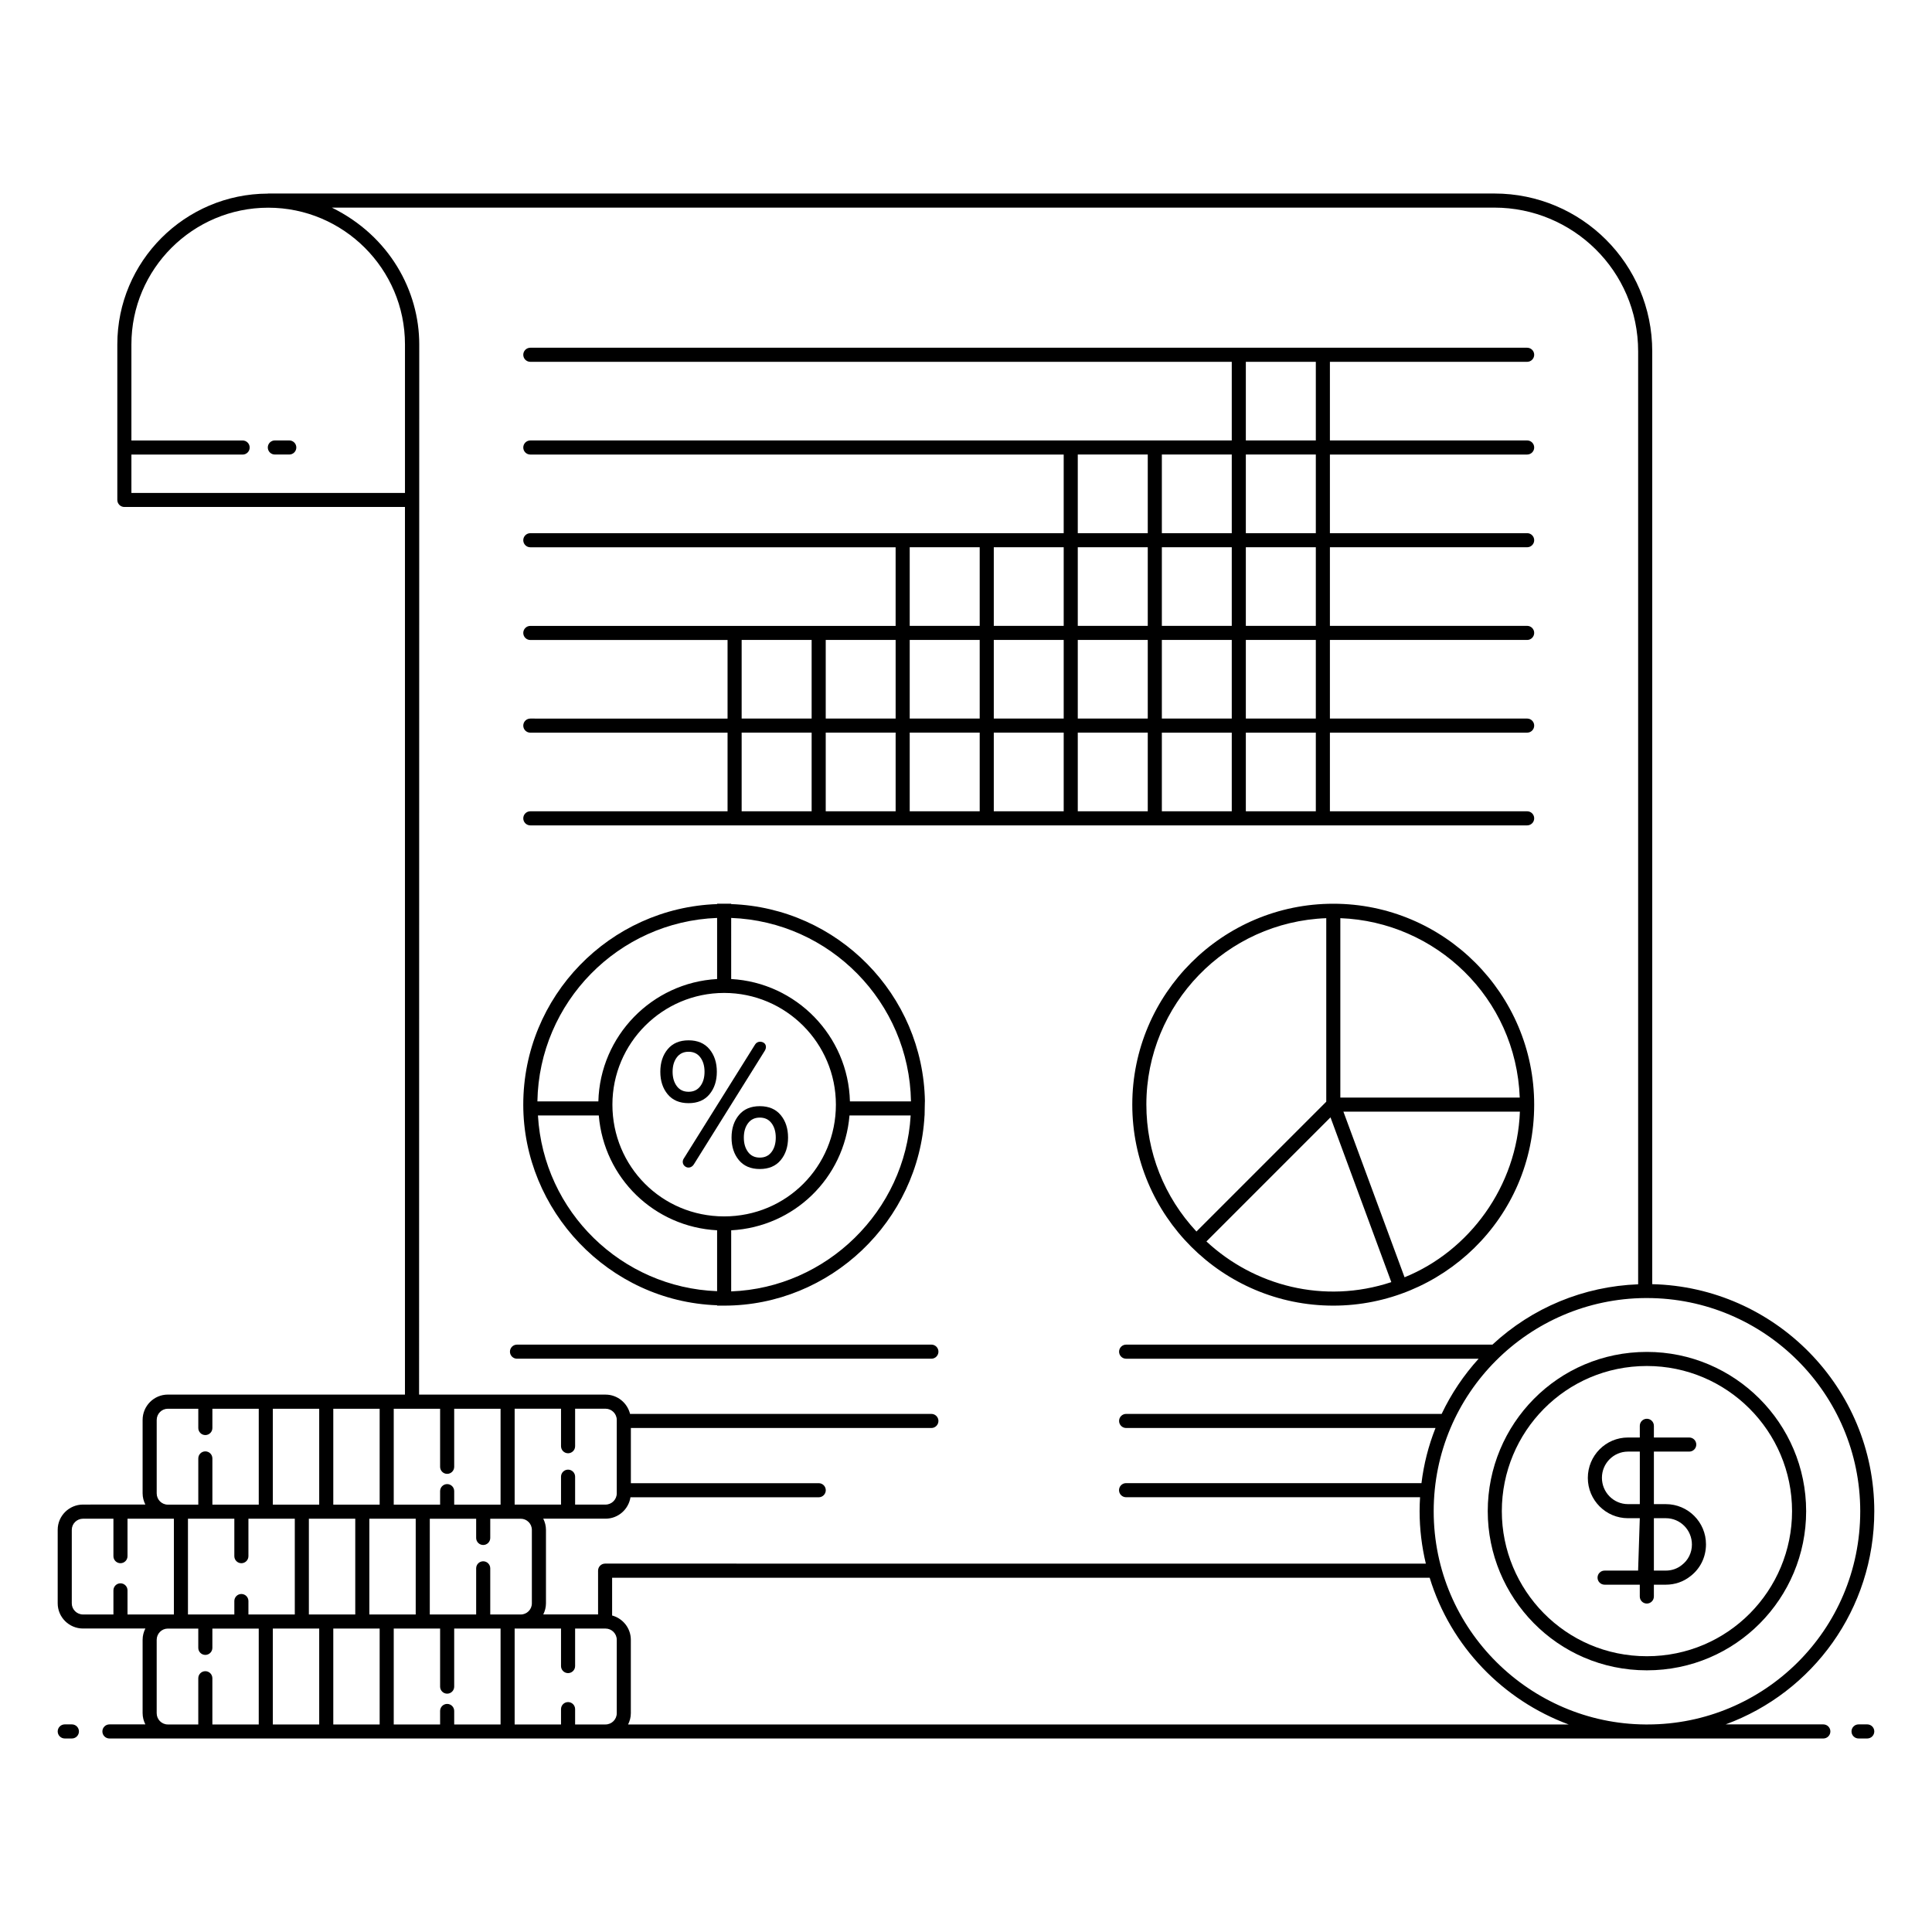 <?xml version="1.0" encoding="UTF-8"?>
<!-- Uploaded to: ICON Repo, www.svgrepo.com, Generator: ICON Repo Mixer Tools -->
<svg fill="#000000" width="800px" height="800px" version="1.1" viewBox="144 144 512 512" xmlns="http://www.w3.org/2000/svg">
 <g>
  <path d="m163.05 600.98h-1.891c-1.031 0-1.867 0.836-1.867 1.867s0.836 1.867 1.867 1.867h1.895c1.031 0 1.867-0.836 1.867-1.867-0.004-1.031-0.836-1.867-1.871-1.867z"/>
  <path d="m638.84 600.98h-2.305c-1.031 0-1.867 0.836-1.867 1.867s0.836 1.867 1.867 1.867h2.305c1.031 0 1.867-0.836 1.867-1.867s-0.836-1.867-1.867-1.867z"/>
  <path d="m284.54 359c-1.031 0-1.867 0.836-1.867 1.867s0.836 1.867 1.867 1.867h264.17c1.031 0 1.867-0.836 1.867-1.867s-0.836-1.867-1.867-1.867h-52.27v-20.84h52.27c1.031 0 1.867-0.836 1.867-1.867s-0.836-1.867-1.867-1.867l-52.27 0.004v-20.836h52.27c1.031 0 1.867-0.836 1.867-1.867s-0.836-1.867-1.867-1.867l-52.27 0.004v-20.836h52.27c1.031 0 1.867-0.836 1.867-1.867s-0.836-1.867-1.867-1.867l-52.27 0.004v-20.84h52.27c1.031 0 1.867-0.836 1.867-1.867s-0.836-1.867-1.867-1.867h-52.27v-20.836h52.27c1.031 0 1.867-0.836 1.867-1.867s-0.836-1.867-1.867-1.867h-264.17c-1.031 0-1.867 0.836-1.867 1.867s0.836 1.867 1.867 1.867l185.89 0.004v20.836h-185.89c-1.031 0-1.867 0.836-1.867 1.867s0.836 1.867 1.867 1.867h141.35v20.84h-141.35c-1.031 0-1.867 0.836-1.867 1.867s0.836 1.867 1.867 1.867h96.809v20.836h-96.809c-1.031 0-1.867 0.836-1.867 1.867s0.836 1.867 1.867 1.867h52.27v20.836l-52.27-0.012c-1.031 0-1.867 0.836-1.867 1.867s0.836 1.867 1.867 1.867h52.27v20.84zm189.62-119.11h18.547v20.836l-18.547-0.004zm0 24.566h18.547v20.84h-18.547zm0 24.57h18.547v20.836h-18.547zm0 24.566h18.547v20.836h-18.547zm0 24.566h18.547v20.84h-18.547zm-22.258-73.703h18.527v20.84h-18.527zm0 24.57h18.527v20.836h-18.527zm0 24.566h18.527v20.836h-18.527zm0 24.566h18.527v20.84h-18.527zm-22.281-73.703h18.547v20.84h-18.547zm0 24.57h18.547v20.836h-18.547zm0 24.566h18.547v20.836h-18.547zm0 24.566h18.547v20.84h-18.547zm-22.258-49.133h18.527v20.836h-18.527zm0 24.566h18.527v20.836h-18.527zm0 24.566h18.527v20.84h-18.527zm-22.281-49.133h18.547v20.836h-18.547zm0 24.566h18.547v20.836h-18.547zm0 24.566h18.547v20.84h-18.547zm-22.258-24.566h18.527v20.836h-18.527zm0 24.566h18.527v20.84h-18.527zm-22.281-24.566h18.547v20.836h-18.547zm0 24.566h18.547v20.84h-18.547z"/>
  <path d="m334.04 489.91v0.094h1.867c28.195 0 51.609-22.449 53.105-50.391h0.016c0.008-0.375 0.066-4.106 0.086-3.731-0.461-28.332-23.137-51.305-51.344-52.289v-0.094h-3.731v0.094c-28.484 0.996-51.367 24.426-51.367 53.156 0 27.961 22.531 52.137 51.367 53.16zm0-3.734c-25.25-0.949-46.008-20.984-47.48-46.566h16.125c1.387 16.617 14.699 29.531 31.355 30.43zm3.731 0.059v-16.191c16.656-0.898 29.965-13.812 31.352-30.43h16.211c-1.449 25.281-22.238 45.664-47.562 46.621zm0-98.973c26.156 0.973 47.195 22.332 47.648 48.617h-16.18c-0.445-17.367-14.23-31.469-31.469-32.426zm-1.863 19.875c16.328 0 29.613 13.285 29.613 29.609 0 16.383-13.082 29.613-29.613 29.613-16.559 0-29.613-13.262-29.613-29.613-0.004-16.324 13.285-29.609 29.613-29.609zm-1.867-19.875v16.191c-17.238 0.953-31.023 15.059-31.469 32.426h-16.156c0.453-26.281 21.477-47.645 47.625-48.617z"/>
  <path d="m497.34 383.5c-29.375 0-53.273 23.883-53.273 53.234 0 29.391 23.883 53.273 53.273 53.273 28.617 0 53.234-22.953 53.234-53.273 0-29.355-23.883-53.234-53.234-53.234zm-49.543 53.234c0-26.668 21.227-48.418 47.676-49.406v48.637l-34.402 34.402c-8.543-9.168-13.273-21.016-13.273-33.633zm15.918 36.262 32.879-32.887 16.121 43.668c-17.926 5.926-36.418 0.922-49-10.781zm52.508 9.496c-1.402-3.805-14.535-39.363-16.207-43.895h46.773c-0.738 19.816-13.434 36.957-30.566 43.895zm30.523-47.625h-47.543v-47.543c25.25 0.953 46.551 21.043 47.543 47.543z"/>
  <path d="m281.01 504.07h109.82c1.031 0 1.867-0.836 1.867-1.867s-0.836-1.867-1.867-1.867l-109.82 0.004c-1.031 0-1.867 0.836-1.867 1.867 0.004 1.031 0.836 1.863 1.867 1.863z"/>
  <path d="m220.66 260.72h-3.824c-1.031 0-1.867 0.836-1.867 1.867s0.836 1.867 1.867 1.867h3.824c1.031 0 1.867-0.836 1.867-1.867s-0.836-1.867-1.867-1.867z"/>
  <path d="m581.86 484.32v-247.2c0-23.211-18.773-41.836-41.836-41.836l-324.94 0.004c-0.035 0-0.066 0.02-0.102 0.02-22.004 0.062-39.891 17.957-39.891 39.957v41.223c0 1.031 0.836 1.867 1.867 1.867l74.359-0.004v235.23h-62.844c-3.684 0-6.68 3.016-6.68 6.715v19.441c0 1.078 0.277 2.082 0.727 2.984l-16.512 0.004c-3.703 0-6.719 3-6.719 6.688v19.48c0 3.684 3.016 6.68 6.715 6.68h16.516c-0.449 0.902-0.727 1.906-0.727 2.984v19.441c0 1.078 0.277 2.082 0.727 2.984h-9.52c-1.031 0-1.867 0.836-1.867 1.867s0.836 1.867 1.867 1.867h454.2c1.031 0 1.867-0.836 1.867-1.867s-0.836-1.867-1.867-1.867h-25.895c23.109-8.461 39.398-30.555 39.398-56.5 0-32.738-26.277-59.398-58.852-60.164zm-41.836-285.3c20.691 0 38.102 16.676 38.102 38.102v247.23c-14.414 0.547-28.027 6.156-38.609 15.984l-97.082 0.004c-1.031 0-1.867 0.836-1.867 1.867s0.836 1.867 1.867 1.867h93.418c-3.969 4.371-7.258 9.27-9.805 14.629l-83.613-0.004c-1.031 0-1.867 0.836-1.867 1.867s0.836 1.867 1.867 1.867h81.988c-1.859 4.688-3.109 9.586-3.719 14.613h-78.285c-1.031 0-1.867 0.836-1.867 1.867s0.836 1.867 1.867 1.867h77.91c-0.07 1.18-0.121 2.398-0.121 3.711 0 4.731 0.578 9.383 1.652 13.883l-217.5-0.004c-1.031 0-1.867 0.836-1.867 1.867v11.609h-14.523c0.445-0.895 0.715-1.887 0.715-2.949v-19.48c0-1.066-0.273-2.059-0.719-2.953h16.504c3.344 0 6.106-2.465 6.609-5.672h49.891c1.031 0 1.867-0.836 1.867-1.867s-0.836-1.867-1.867-1.867l-49.785 0.004v-14.629h79.641c1.031 0 1.867-0.836 1.867-1.867s-0.836-1.867-1.867-1.867h-79.855c-0.723-2.926-3.356-5.113-6.5-5.113h-49.41c0-7.797-0.008 47.273 0.043-278.32 0-14.125-7.832-28.703-23.152-36.242zm-245.48 330.11c1.031 0 1.867-0.836 1.867-1.867v-9.941h8.055c1.645 0 2.984 1.336 2.984 2.984v19.441c0 1.648-1.34 2.984-2.984 2.984h-8.055v-7.394c0-1.031-0.836-1.867-1.867-1.867s-1.867 0.836-1.867 1.867v7.394h-12.289v-25.414h12.289v9.941c0 1.035 0.836 1.871 1.867 1.871zm-115.72-254.5v-10.164h29.477c1.031 0 1.867-0.836 1.867-1.867s-0.836-1.867-1.867-1.867h-29.477v-25.461c0-19.977 16.27-36.23 36.27-36.23 19.922 0 36.227 16.227 36.227 36.223v39.367zm69.52 242.7h12.289v15.391c0 1.031 0.836 1.867 1.867 1.867s1.867-0.836 1.867-1.867v-15.391h12.289v25.414h-12.289v-3.578c0-1.031-0.836-1.867-1.867-1.867s-1.867 0.836-1.867 1.867v3.578h-12.289zm5.824 29.148v25.375h-12.289v-25.379c0.383 0 12.672 0.004 12.289 0.004zm-21.844-29.148h12.289v25.414h-12.289zm5.824 29.145v25.379h-12.293v-25.379zm-21.844-29.145h12.289v25.414h-12.289zm-8.336 49.094c-1.031 0-1.867 0.836-1.867 1.867v3.562h-12.289v-25.379h12.289v9.926c0 1.031 0.836 1.867 1.867 1.867s1.867-0.836 1.867-1.867v-9.926h12.289v25.379h-12.289v-3.562c0-1.031-0.836-1.867-1.867-1.867zm-22.441-46.109c0-1.648 1.324-2.984 2.949-2.984h8.074v5.109c0 1.031 0.836 1.867 1.867 1.867s1.867-0.836 1.867-1.867v-5.109h12.289v25.414h-12.289v-12.25c0-1.031-0.836-1.867-1.867-1.867s-1.867 0.836-1.867 1.867v12.25h-8.074c-1.625 0-2.949-1.336-2.949-2.984zm-7.734 51.539v-6.394c0-1.031-0.836-1.867-1.867-1.867s-1.867 0.836-1.867 1.867v6.394h-8.047c-1.648 0-2.988-1.324-2.988-2.949v-19.48c0-1.629 1.34-2.953 2.984-2.953h8.051v9.926c0 1.031 0.836 1.867 1.867 1.867s1.867-0.836 1.867-1.867v-9.926h12.289v25.379c-1.242 0.004-12.695 0.004-12.289 0.004zm34.777 29.145h-12.289v-12.25c0-1.031-0.836-1.867-1.867-1.867s-1.867 0.836-1.867 1.867v12.25h-8.074c-1.625 0-2.949-1.336-2.949-2.984v-19.441c0-1.648 1.324-2.984 2.949-2.984h8.074v5.109c0 1.031 0.836 1.867 1.867 1.867s1.867-0.836 1.867-1.867v-5.109h12.289zm16.023 0h-12.289v-25.414h12.289zm16.02 0h-12.289v-25.414h12.289zm32.043 0h-12.289v-3.578c0-1.031-0.836-1.867-1.867-1.867s-1.867 0.836-1.867 1.867v3.578h-12.289v-25.414h12.289v15.387c0 1.031 0.836 1.867 1.867 1.867s1.867-0.836 1.867-1.867v-15.387h12.289zm-2.734-29.145v-12.23c0-1.031-0.836-1.867-1.867-1.867s-1.867 0.836-1.867 1.867v12.23h-12.289v-25.375h12.289v5.09c0 1.031 0.836 1.867 1.867 1.867s1.867-0.836 1.867-1.867v-5.09h8.078c1.625 0 2.949 1.324 2.949 2.949v19.48c0 1.625-1.324 2.949-2.949 2.949zm33.527 26.16c0 1.648-1.34 2.984-2.984 2.984h-8.055v-4.062c0-1.031-0.836-1.867-1.867-1.867s-1.867 0.836-1.867 1.867v4.062h-12.289v-25.414h12.289v9.941c0 1.031 0.836 1.867 1.867 1.867s1.867-0.836 1.867-1.867v-9.941h8.055c1.645 0 2.984 1.336 2.984 2.984zm3 2.984c0.453-0.902 0.73-1.906 0.73-2.984v-19.441c0-3.094-2.113-5.676-4.961-6.453v-10.004h216.66c5.582 18.258 19.504 32.48 36.852 38.887zm270.18 0h-0.621c-30.387-0.211-56.066-25.027-56.066-56.5 0-31.277 25.281-56.277 56.055-56.504h0.449c31.172 0 56.535 25.348 56.535 56.504 0 31.617-25.594 56.5-56.352 56.5z"/>
  <path d="m580.44 502.27c-23.66 0-42.172 19.18-42.172 42.211 0 22.781 18.359 42.172 42.172 42.172 23.625 0 42.207-19.168 42.207-42.172 0-23.273-18.934-42.211-42.207-42.211zm0 80.648c-21.691 0-38.441-17.66-38.441-38.438 0-21.02 16.895-38.477 38.441-38.477 21.215 0 38.473 17.262 38.473 38.477 0 20.941-16.91 38.438-38.473 38.438z"/>
  <path d="m585.47 542.61h-3.172v-13.922h9.367c1.031 0 1.867-0.836 1.867-1.867s-0.836-1.867-1.867-1.867h-9.367v-3.098c0-1.031-0.836-1.867-1.867-1.867s-1.867 0.836-1.867 1.867v3.098h-3.137c-5.867 0-10.637 4.789-10.637 10.711 0 5.887 4.769 10.676 10.637 10.676h3.137c-0.012 0.391-0.449 13.492-0.449 13.883h-8.883c-1.031 0-1.867 0.836-1.867 1.867s0.836 1.867 1.867 1.867h9.328v3.133c0 1.031 0.836 1.867 1.867 1.867s1.867-0.836 1.867-1.867v-3.133h3.172c2.418 0 4.68-0.789 6.508-2.25 2.621-2.004 4.129-5.062 4.129-8.461 0.004-5.863-4.766-10.637-10.633-10.637zm-6.902 0h-3.137c-3.805 0-6.906-3.117-6.906-6.981 0-3.828 3.098-6.941 6.906-6.941h3.137zm11.113 16.156c-1.191 0.953-2.644 1.457-4.211 1.457h-3.172v-13.883h3.172c3.805 0 6.906 3.098 6.906 6.981 0 2.156-0.969 4.133-2.695 5.445z"/>
  <path d="m326.48 436.35c2.387 0 4.231-0.781 5.535-2.348 1.301-1.566 1.953-3.559 1.953-5.977 0-2.418-0.652-4.414-1.953-5.977-1.301-1.566-3.148-2.352-5.535-2.352-2.387 0-4.234 0.785-5.535 2.352-1.301 1.562-1.953 3.559-1.953 5.977 0 2.418 0.652 4.41 1.953 5.977 1.301 1.566 3.144 2.348 5.535 2.348zm-3.117-12.137c0.742-0.992 1.781-1.488 3.117-1.488 1.332 0 2.371 0.496 3.113 1.488 0.742 0.992 1.117 2.262 1.117 3.816 0 1.547-0.371 2.82-1.117 3.812-0.742 0.996-1.781 1.488-3.113 1.488-1.336 0-2.375-0.492-3.117-1.488-0.742-0.992-1.117-2.262-1.117-3.812 0-1.555 0.371-2.824 1.117-3.816z"/>
  <path d="m339.82 439.5c-1.301 1.562-1.953 3.559-1.953 5.977 0 2.418 0.652 4.41 1.953 5.977 1.301 1.562 3.148 2.348 5.535 2.348s4.234-0.785 5.535-2.348c1.301-1.566 1.953-3.559 1.953-5.977 0-2.418-0.652-4.414-1.953-5.977-1.301-1.566-3.148-2.352-5.535-2.352-2.391 0-4.234 0.781-5.535 2.352zm9.766 5.977c0 1.547-0.371 2.82-1.117 3.812-0.742 0.996-1.781 1.488-3.117 1.488-1.332 0-2.371-0.492-3.113-1.488-0.742-0.992-1.117-2.262-1.117-3.812 0-1.551 0.371-2.824 1.117-3.816 0.742-0.992 1.781-1.488 3.113-1.488 1.336 0 2.371 0.496 3.117 1.488 0.742 0.992 1.117 2.262 1.117 3.816z"/>
  <path d="m325.4 452.98c0.785 0.746 1.898 0.504 2.465-0.395l18.789-30.094c0.527-0.828 0.367-1.641-0.117-2.043-0.602-0.508-1.828-0.617-2.441 0.371l-18.93 30.273c-0.359 0.59-0.312 1.363 0.234 1.887z"/>
 </g>
</svg>
